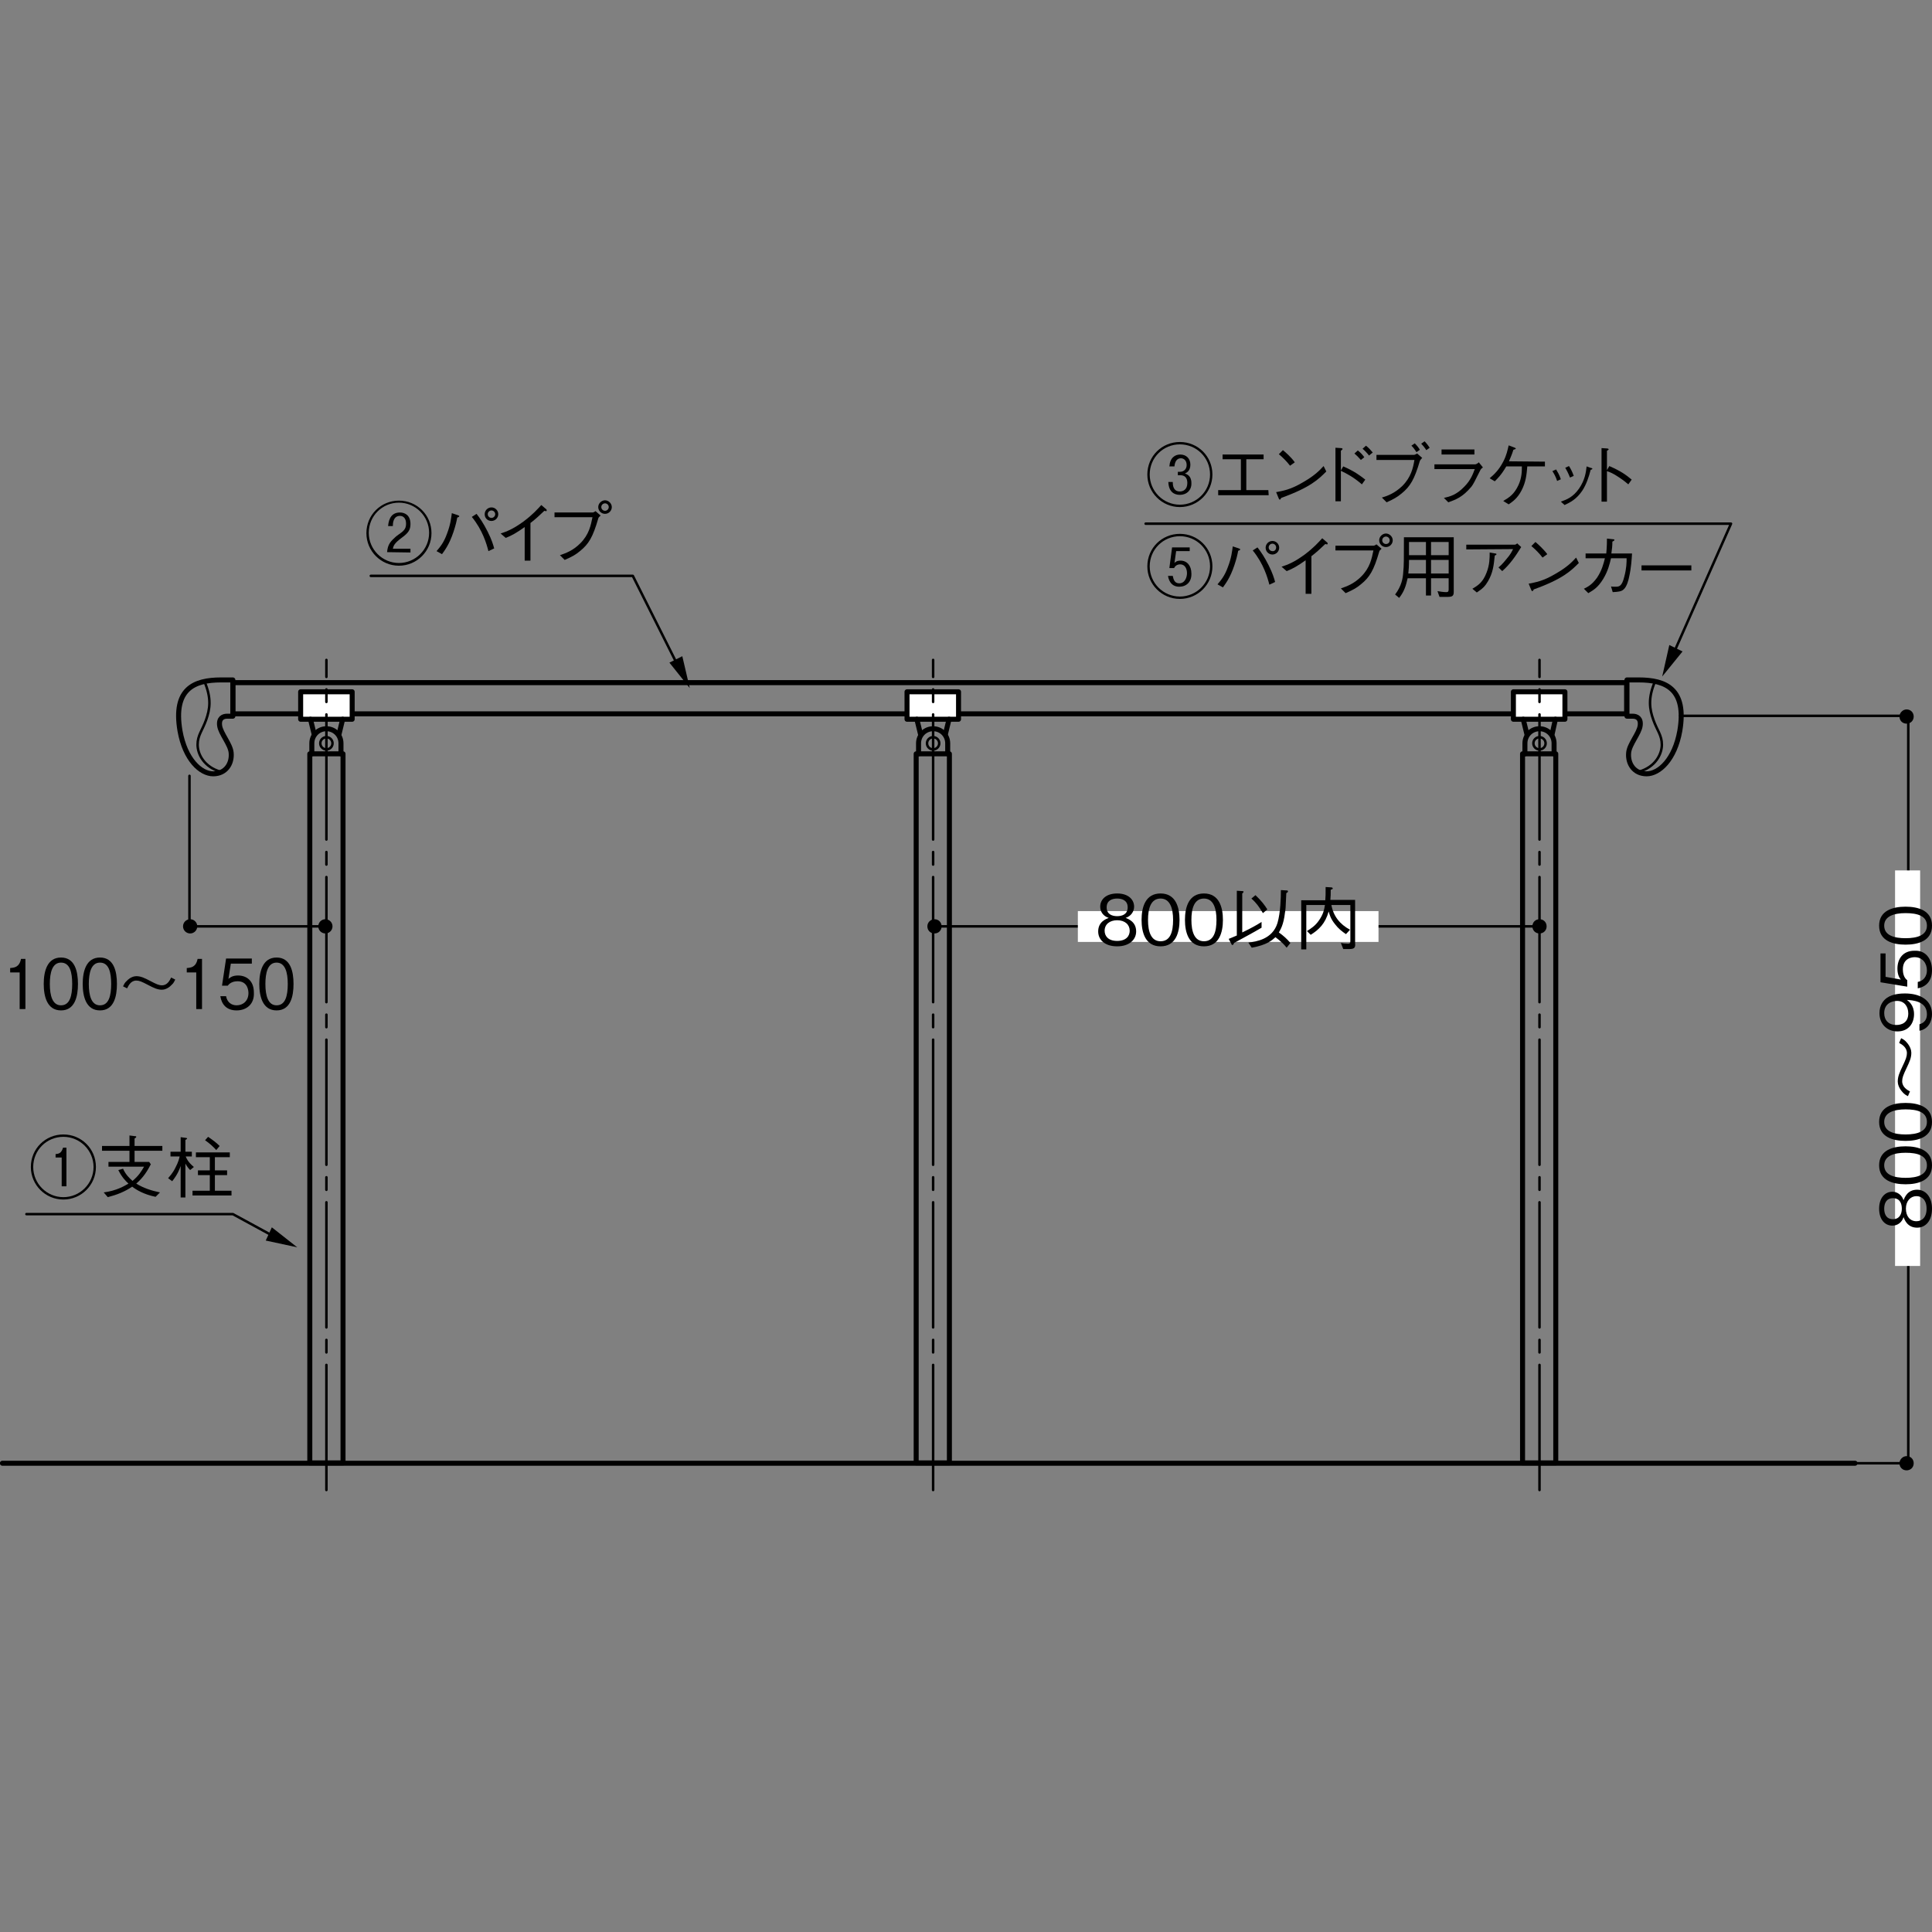 <?xml version="1.0" encoding="utf-8"?>
<!-- Generator: Adobe Illustrator 25.4.1, SVG Export Plug-In . SVG Version: 6.00 Build 0)  -->
<svg version="1.1" id="レイヤー_1" xmlns="http://www.w3.org/2000/svg" xmlns:xlink="http://www.w3.org/1999/xlink" x="0px"
	 y="0px" viewBox="0 0 570 570" style="enable-background:new 0 0 570 570;" xml:space="preserve">
<rect x="0" y="0" width="570" height="570" fill="#808080" stroke="none"/>
<style type="text/css">
	.st0{fill:none;stroke:#000000;stroke-width:1.476;stroke-linecap:round;stroke-linejoin:round;}
	.st1{fill:none;stroke:#000000;stroke-width:0.738;stroke-linecap:round;stroke-linejoin:round;}
	.st2{fill:#FFFFFF;stroke:#000000;stroke-width:1.476;stroke-linecap:round;stroke-linejoin:round;}
	
		.st3{fill:none;stroke:#000000;stroke-width:0.738;stroke-linecap:round;stroke-linejoin:round;stroke-dasharray:36.905,3.691,3.691,3.691;}
	.st4{fill:#FFFFFF;}
</style>
<g>
	<rect x="68.7" y="201.4" class="st0" width="411.2" height="9.2"/>
	<path class="st0" d="M68.7,200.6h-3.5c-7.9,0-14.2,2.6-12.1,15c1.5,8.5,6.1,12.7,9.8,12.7s5.6-3,5.3-6.2c-0.2-2.5-3.1-5.7-3.4-8
		c-0.3-2.2,1-2.8,2.2-2.8h1.7C68.7,211.3,68.7,200.6,68.7,200.6z"/>
	<path class="st1" d="M60.3,201c2.2,5.1,1.6,8.3,0.5,11.4c-1.1,3.1-2.5,4.5-2.5,7.3s1.9,6.6,6.8,8"/>
	<path class="st0" d="M480,200.6h3.5c7.9,0,14.2,2.6,12.1,15c-1.5,8.5-6.1,12.7-9.8,12.7s-5.6-3-5.3-6.2c0.2-2.5,3.1-5.7,3.4-8
		c0.3-2.2-1-2.8-2.2-2.8H480V200.6z"/>
	<path class="st1" d="M488.3,201c-2.2,5.1-1.6,8.3-0.5,11.4c1.1,3.1,2.5,4.5,2.5,7.3s-1.9,6.6-6.8,8"/>
	<rect x="88.7" y="204.1" class="st2" width="15.2" height="8.1"/>
	<circle class="st1" cx="96.3" cy="219.3" r="1.8"/>
	<path class="st0" d="M92,222.4v-3.1c0-2.4,1.9-4.3,4.3-4.3s4.3,1.9,4.3,4.3v3.1"/>
	<rect x="91.4" y="222.4" class="st0" width="9.8" height="209.2"/>
	<line class="st0" x1="92.7" y1="216.7" x2="91.6" y2="212.2"/>
	<line class="st0" x1="100" y1="216.7" x2="101.1" y2="212.2"/>
	<line class="st0" x1="0.7" y1="431.7" x2="547.3" y2="431.7"/>
	<line class="st3" x1="96.3" y1="439.6" x2="96.3" y2="194.7"/>
	<rect x="267.6" y="204.1" class="st2" width="15.2" height="8.1"/>
	<circle class="st1" cx="275.3" cy="219.3" r="1.8"/>
	<path class="st0" d="M271,222.4v-3.1c0-2.4,1.9-4.3,4.3-4.3s4.3,1.9,4.3,4.3v3.1"/>
	<rect x="270.3" y="222.4" class="st0" width="9.8" height="209.2"/>
	<line class="st0" x1="271.6" y1="216.7" x2="270.5" y2="212.2"/>
	<line class="st0" x1="278.9" y1="216.7" x2="280" y2="212.2"/>
	<line class="st3" x1="275.3" y1="439.6" x2="275.3" y2="194.7"/>
	<rect x="446.5" y="204.1" class="st2" width="15.2" height="8.1"/>
	<circle class="st1" cx="454.2" cy="219.3" r="1.8"/>
	<path class="st0" d="M449.9,222.4v-3.1c0-2.4,1.9-4.3,4.3-4.3s4.3,1.9,4.3,4.3v3.1"/>
	<rect x="449.2" y="222.4" class="st0" width="9.8" height="209.2"/>
	<line class="st0" x1="450.5" y1="216.7" x2="449.4" y2="212.2"/>
	<line class="st0" x1="457.9" y1="216.7" x2="458.9" y2="212.2"/>
	<line class="st3" x1="454.2" y1="439.6" x2="454.2" y2="194.7"/>
	<line class="st1" x1="547.3" y1="431.7" x2="562.5" y2="431.7"/>
	<polyline class="st1" points="495.7,211.2 563,211.2 563,431.2 	"/>
	<path d="M562.5,209.3c1.2,0,2.1,0.9,2.1,2.1c0,1.2-0.9,2.1-2.1,2.1c-1.2,0-2.1-0.9-2.1-2.1C560.4,210.3,561.4,209.3,562.5,209.3z"
		/>
	<path d="M562.5,429.6c1.2,0,2.1,0.9,2.1,2.1s-0.9,2.1-2.1,2.1c-1.2,0-2.1-0.9-2.1-2.1C560.4,430.6,561.4,429.6,562.5,429.6z"/>
	<rect x="559.1" y="256.8" class="st4" width="7.4" height="116.7"/>
	<g>
		<path d="M570,356.6c0,3.6-1.9,5.6-4.4,5.6c-2.9,0-3.7-2.4-4-3.1c-0.5,1.6-1.8,2.5-3.3,2.5c-2.2,0-3.9-1.8-3.9-5c0-3.3,1.8-5,3.9-5
			c1.4,0,2.8,0.9,3.3,2.5c0.3-0.7,1.1-3.1,4-3.1C568.1,351,570,353.1,570,356.6z M555.9,356.6c0,1.4,0.5,3.1,2.6,3.1
			c2,0,2.6-1.7,2.6-3.1s-0.5-3.1-2.6-3.1S555.9,355.2,555.9,356.6z M562.3,356.6c0,2.2,1.2,3.7,3.1,3.7c1.5,0,3-1,3-3.7
			s-1.5-3.7-3-3.7C563.7,352.9,562.3,354.3,562.3,356.6z"/>
		<path d="M570,343.8c0,4.5-4.1,5.6-7.8,5.6s-7.8-1.1-7.8-5.6s4.1-5.6,7.8-5.6C565.9,338.2,570,339.3,570,343.8z M555.9,343.8
			c0,2.9,3,3.7,6.3,3.7c3.5,0,6.3-0.9,6.3-3.7c0-2.9-2.8-3.7-6.3-3.7C558.8,340.1,555.9,341,555.9,343.8z"/>
		<path d="M570,331c0,4.5-4.1,5.6-7.8,5.6s-7.8-1.1-7.8-5.6s4.1-5.6,7.8-5.6S570,326.5,570,331z M555.9,331c0,2.9,3,3.7,6.3,3.7
			c3.5,0,6.3-0.9,6.3-3.7c0-2.9-2.8-3.7-6.3-3.7C558.8,327.3,555.9,328.2,555.9,331z"/>
		<path d="M560.9,306.3c0.6,0.3,1.1,0.6,1.6,1.2c1.1,1.2,1.4,2.4,1.4,3.1c0,1.5-0.5,2.6-1.4,4.5c-1,2.1-1.3,2.9-1.3,3.9
			c0,1.7,1.5,2.6,2.3,3l-0.6,1.4c-0.6-0.3-1.1-0.6-1.6-1.2c-1.1-1.2-1.4-2.4-1.4-3.1c0-1.5,0.5-2.6,1.4-4.5c1-2.1,1.3-2.9,1.3-3.9
			c0-1.7-1.5-2.6-2.3-3L560.9,306.3z"/>
		<path d="M570,299.2c0,2-1,4.4-3.7,4.9v-1.9c0.5-0.2,2.2-0.6,2.2-3c0-3.9-4.4-4.1-5.9-4.2c0.5,0.4,2.1,1.5,2.1,4.2
			s-1.6,5.1-4.9,5.1c-3,0-5.3-2.1-5.3-5.4c0-2.4,1.2-3.8,2.2-4.5c1.7-1.2,4.2-1.3,5.3-1.3C566.6,293.1,570,295.1,570,299.2z
			 M555.9,298.9c0,2.1,1.3,3.5,3.6,3.5c1.3,0,3.5-0.5,3.5-3.4c0-2.1-1.2-3.7-3.3-3.7C558.3,295.3,555.9,296,555.9,298.9z"/>
		<path d="M570,286.2c0,3.2-1.7,4.9-4.2,5.4v-1.9c1.8-0.3,2.7-1.8,2.7-3.4c0-2.1-1.3-3.9-3.6-3.9c-0.7,0-3.5,0.2-3.5,3.6
			c0,0.9,0.2,2.4,1.3,3.2v1.9l-7.9-1.3v-8.5h1.5v6.9l4.5,0.8c-0.4-0.5-1-1.4-1-3.2c0-3,1.7-5.3,5-5.3C568.2,280.3,570,283,570,286.2
			z"/>
		<path d="M570,273.1c0,4.5-4.1,5.6-7.8,5.6s-7.8-1.1-7.8-5.6s4.1-5.6,7.8-5.6S570,268.6,570,273.1z M555.9,273.1
			c0,2.9,3,3.7,6.3,3.7c3.5,0,6.3-0.9,6.3-3.7c0-2.9-2.8-3.7-6.3-3.7C558.8,269.4,555.9,270.3,555.9,273.1z"/>
	</g>
	<polyline class="st1" points="55.9,228.9 55.9,273.3 96,273.3 	"/>
	<circle cx="96" cy="273.3" r="2.1"/>
	<circle cx="56.1" cy="273.3" r="2.1"/>
	<path d="M275.7,271.2c1.2,0,2.1,0.9,2.1,2.1s-0.9,2.1-2.1,2.1s-2.1-0.9-2.1-2.1S274.6,271.2,275.7,271.2z"/>
	<path d="M454.2,271.2c1.2,0,2.1,0.9,2.1,2.1s-0.9,2.1-2.1,2.1s-2.1-0.9-2.1-2.1S453,271.2,454.2,271.2z"/>
	<g>
		<path d="M5.8,297.7v-10.8H3v-1.3c1.2-0.1,2.7-0.2,3.2-2.7h1.3v14.8H5.8z"/>
		<path d="M18,298.1c-4.1,0-5.1-4.1-5.1-7.8c0-3.7,1-7.8,5.1-7.8s5,4.1,5,7.8S22.1,298.1,18,298.1z M18,284c-2.6,0-3.3,3-3.3,6.3
			c0,3.5,0.8,6.3,3.3,6.3c2.6,0,3.3-2.8,3.3-6.3S20.6,284,18,284z"/>
		<path d="M29.5,298.1c-4.1,0-5.1-4.1-5.1-7.8c0-3.7,1-7.8,5.1-7.8s5,4.1,5,7.8S33.6,298.1,29.5,298.1z M29.5,284
			c-2.6,0-3.3,3-3.3,6.3c0,3.5,0.8,6.3,3.3,6.3c2.6,0,3.3-2.8,3.3-6.3S32.1,284,29.5,284z"/>
		<path d="M51.7,289c-0.3,0.6-0.5,1.1-1.1,1.6c-1,1.1-2.2,1.4-2.8,1.4c-1.3,0-2.4-0.5-4.1-1.4c-1.9-1-2.6-1.3-3.5-1.3
			c-1.6,0-2.3,1.5-2.7,2.3l-1.2-0.6c0.3-0.6,0.5-1.1,1.1-1.6c1-1.1,2.2-1.4,2.8-1.4c1.3,0,2.4,0.5,4.1,1.4c1.9,1,2.6,1.3,3.5,1.3
			c1.6,0,2.3-1.5,2.7-2.3L51.7,289z"/>
		<path d="M57.9,297.7v-10.8h-2.8v-1.3c1.2-0.1,2.7-0.2,3.2-2.7h1.3v14.8H57.9z"/>
		<path d="M69.8,298.1c-2.9,0-4.4-1.7-4.8-4.2h1.7c0.3,1.8,1.6,2.7,3.1,2.7c1.9,0,3.5-1.3,3.5-3.6c0-0.7-0.2-3.5-3.2-3.5
			c-0.8,0-2.1,0.2-2.9,1.3h-1.7l1.2-8h7.6v1.5h-6.2l-0.7,4.5c0.5-0.4,1.2-1,2.8-1c2.7,0,4.7,1.7,4.7,5
			C75.1,296.3,72.7,298.1,69.8,298.1z"/>
		<path d="M81.6,298.1c-4.1,0-5.1-4.1-5.1-7.8c0-3.7,1-7.8,5.1-7.8s5,4.1,5,7.8S85.7,298.1,81.6,298.1z M81.6,284
			c-2.6,0-3.3,3-3.3,6.3c0,3.5,0.8,6.3,3.3,6.3c2.6,0,3.3-2.8,3.3-6.3S84.1,284,81.6,284z"/>
	</g>
	<polyline class="st1" points="200.9,198.2 186.7,169.9 109.4,169.9 	"/>
	<polygon points="203.5,203 201.3,193.6 197.5,195.5 	"/>
	<g>
		<path d="M117.7,166.9c-5.3,0-9.6-4.3-9.6-9.6c0-5.4,4.3-9.6,9.6-9.6c5.3,0,9.6,4.2,9.6,9.6C127.3,162.6,123,166.9,117.7,166.9z
			 M117.7,148.3c-4.9,0-8.9,3.9-8.9,8.9c0,4.9,4,8.9,8.9,8.9s8.9-4,8.9-8.9S122.6,148.3,117.7,148.3z M114.2,162.9
			c0.2-2.4,1.1-3.2,2.5-4.5c0.3-0.3,1.8-1.3,2.1-1.6c0.5-0.5,1-1,1-2.3c0-1.7-0.9-2.3-1.8-2.3c-2,0-2.1,2.2-2.1,3h-1.4
			c0.2-2.4,1.2-4,3.5-4c1.2,0,3.1,0.6,3.1,3.4c0,1.7-0.6,2.6-2.5,4c-2.3,1.7-2.5,2.4-2.7,3.3h5.2v1.1L114.2,162.9L114.2,162.9z"/>
		<path d="M128.8,162.6c1-1.2,2.1-2.4,3.1-5.2c1-2.6,1.2-4.5,1.4-6l1.8,0.6c0.3,0.1,0.4,0.2,0.4,0.3c0,0.2-0.3,0.3-0.6,0.4
			c-0.2,1.1-0.5,2.4-1.1,4.2c-1.3,3.9-2.7,5.6-3.4,6.6L128.8,162.6z M140.6,151.6c1,1.3,2,2.7,3.3,5.3c1.2,2.4,1.6,3.8,1.9,4.9
			l-1.7,0.8c-0.5-2-1.7-6.2-4.9-10.1L140.6,151.6z M143,151.7c0-1.1,0.9-2,2-2s2,0.9,2,2s-0.9,2-2,2S143,152.9,143,151.7z
			 M146.1,151.7c0-0.6-0.5-1.1-1.1-1.1s-1.1,0.5-1.1,1.1s0.5,1.1,1.1,1.1S146.1,152.3,146.1,151.7z"/>
		<path d="M154.8,165.4v-9.9c-2.4,1.7-3.8,2.5-5.6,3.2l-1.5-1.3c1.8-0.6,3.5-1.2,6.7-3.5c2.8-2.1,4.2-3.7,5.3-4.9l1.4,1.2
			c0.1,0,0.2,0.2,0.2,0.4c0,0.1,0,0.2-0.2,0.2c-0.1,0-0.2,0-0.5-0.1c-1.7,1.6-2.3,2.2-4.1,3.6v11.1H154.8z"/>
		<path d="M163.6,152.6v-1.4h11.2c0.2,0,0.5-0.1,0.9-0.4l1.5,1.3c-0.5,0.5-0.6,0.5-0.7,0.9c-1.6,5.5-2.8,7.5-5.4,9.6
			c-1.2,1-2.2,1.6-4.5,2.6l-1.4-1.4c1.7-0.6,3.8-1.3,6-3.5c2.6-2.6,3.1-5.3,3.6-7.7L163.6,152.6L163.6,152.6z M176.5,149.6
			c0-1.1,1-2,2-2s2,0.9,2,2s-0.9,2-2,2S176.5,150.7,176.5,149.6z M179.6,149.6c0-0.6-0.5-1.1-1.1-1.1c-0.5,0-1.1,0.4-1.1,1.1
			c0,0.6,0.5,1.1,1.1,1.1C179.1,150.7,179.6,150.2,179.6,149.6z"/>
	</g>
	<polyline class="st1" points="494.1,192 510.7,154.5 338,154.5 	"/>
	<polygon points="490.4,199.6 492.5,190.3 496.4,192.2 	"/>
	<g>
		<path d="M348.1,149.6c-5.3,0-9.6-4.3-9.6-9.6c0-5.4,4.3-9.6,9.6-9.6c5.3,0,9.6,4.2,9.6,9.6C357.7,145.3,353.4,149.6,348.1,149.6z
			 M348.1,131.1c-4.9,0-8.9,3.9-8.9,8.9c0,4.9,4,8.9,8.9,8.9s8.9-4,8.9-8.9C357,135,353,131.1,348.1,131.1z M348.1,146
			c-1.7,0-3.3-0.9-3.4-3.8h1.3c0,0.9,0.1,2.8,2.1,2.8c0.9,0,2.2-0.5,2.2-2.5c0-1.5-0.7-2.3-2.1-2.3h-0.7v-1h0.6c1.2,0,2-0.8,2-2
			c0-1.5-1-2-1.7-2c-1.3,0-1.8,1.2-1.9,2.4H345c0.2-2.6,1.7-3.5,3.2-3.5c1.8,0,3,1.2,3,3c0,1.9-1.2,2.4-1.6,2.6
			c0.5,0.2,1.9,0.6,1.9,2.8C351.6,144.6,350.1,146,348.1,146z"/>
		<path d="M374.3,146.1h-14.9v-1.5h6.7v-9.1h-5.4v-1.4h12.1v1.4h-5.1v9.1h6.5L374.3,146.1L374.3,146.1z"/>
		<path d="M391.3,139.1c-2.3,2.3-4.7,4.7-13.3,7.8c0,0-0.2,0.5-0.4,0.5c-0.2,0-0.3-0.2-0.4-0.5l-0.7-1.7c2-0.4,4.2-0.7,7.9-2.9
			c3.5-2,4.9-3.5,6.1-4.8L391.3,139.1z M380.6,137.4c-1-1.3-2.1-2.4-3.3-3.4l1.2-1.2c0.6,0.5,2.4,2,3.5,3.6L380.6,137.4z"/>
		<path d="M396.3,137.6c3.4,1.5,4.8,2.6,6.5,3.9l-1,1.4c-2.3-2-4.3-3.1-6.2-4v9H394v-15.8l1.6,0.1c0.1,0,0.5,0,0.5,0.3
			c0,0.1-0.3,0.3-0.5,0.5v5.8L396.3,137.6z M401.5,135.7c-0.6-0.7-1.4-1.5-1.9-1.9l1-0.9c0.8,0.6,1.6,1.5,1.9,2L401.5,135.7z
			 M403.9,134.4c-0.5-0.7-1.4-1.6-1.9-2l1-0.9c0.7,0.5,1.5,1.4,2,2L403.9,134.4z"/>
		<path d="M406.1,135.6v-1.4h11.1c0.2,0,0.5-0.2,0.9-0.4l1.5,1.3c-0.1,0.1-0.5,0.5-0.6,0.7c0,0.1-0.1,0.1-0.1,0.2
			c-1.6,5.4-2.8,7.5-5.4,9.6c-1.2,1-2.2,1.6-4.4,2.6l-1.4-1.4c1.7-0.5,3.8-1.3,6-3.4c2.6-2.6,3.2-5.3,3.6-7.7h-11.2V135.6z
			 M417.9,133.4c-0.5-0.8-1.2-1.7-1.5-1.9l1-0.7c0.6,0.6,1.1,1.2,1.5,1.9L417.9,133.4z M420.8,132.8c-0.5-0.8-1.1-1.5-1.5-1.9l1-0.7
			c0.7,0.7,1.4,1.7,1.5,1.9L420.8,132.8z"/>
		<path d="M423.2,138.5V137h12c0.2,0,0.7-0.2,1.1-0.6l1.2,1.5c-0.5,0.4-0.6,0.5-0.7,0.7c-1.9,3.8-2.1,4.2-2.7,5
			c-2.6,3.1-4.6,3.8-6.8,4.6l-1.3-1.3c1.8-0.4,3.7-0.9,6-3.3c2-2,2.6-3.9,3.1-5.2h-11.9V138.5z M435,134.1h-9.7v-1.5h9.7V134.1z"/>
		<path d="M455.8,136.2v1.4h-5.2c-0.2,2.4-0.4,4.6-1.7,7.1c-1.2,2.3-2.6,3.3-3.8,4.1l-1.6-1c1.7-1,3.2-1.9,4.5-4.7
			c1-2.2,1-4.1,1-5.5h-4.6c-1.5,2.6-2.7,3.7-3.4,4.4l-1.5-0.9c1.3-1.1,2.7-2.4,4-4.9c1-1.9,1.3-3.5,1.6-4.8l1.6,0.6
			c0.2,0.1,0.5,0.2,0.5,0.3c0,0.2-0.1,0.2-0.7,0.4c-0.4,1.3-0.8,2.2-1.3,3.4L455.8,136.2L455.8,136.2z"/>
		<path d="M459.1,138.5c0.3,0.5,1,1.6,1.4,2.9l-1.1,0.5c-0.4-1.3-1-2.3-1.4-2.9L459.1,138.5z M460.5,148c1.7-0.6,3.6-1.3,5.4-3.9
			c1.7-2.5,2-4.7,2.2-6.5l1.1,0.4c0.5,0.1,0.6,0.2,0.6,0.3s-0.1,0.2-0.5,0.3c-0.5,2-1.3,4.4-2.5,6.2c-1.7,2.5-3.5,3.4-5.2,4.2
			L460.5,148z M462.9,137.5c0.4,0.6,1,1.7,1.4,2.9l-1.1,0.5c-0.5-1.3-1.1-2.4-1.4-2.9L462.9,137.5z"/>
		<path d="M474.8,137.5c3.4,1.5,4.8,2.5,6.6,4l-1,1.4c-0.6-0.5-1.4-1.2-2.8-2.1c-1.6-1.1-2.6-1.5-3.5-1.8v9h-1.6v-15.8l1.5,0.1
			c0.1,0,0.6,0,0.6,0.3c0,0.1-0.2,0.2-0.5,0.4v5.7L474.8,137.5z"/>
	</g>
	<g>
		<path d="M348.1,176.7c-5.3,0-9.6-4.3-9.6-9.6c0-5.4,4.3-9.6,9.6-9.6c5.3,0,9.6,4.2,9.6,9.6C357.7,172.4,353.4,176.7,348.1,176.7z
			 M348.1,158.2c-4.9,0-8.9,3.9-8.9,8.9c0,4.9,4,8.9,8.9,8.9s8.9-4,8.9-8.9C357,162.1,353,158.2,348.1,158.2z M347.9,173.1
			c-2.7,0-3.2-2.5-3.3-3.2h1.4c0.2,1,0.5,2.2,1.9,2.2c1.7,0,2.3-1.8,2.3-3c0-1.3-0.6-2.6-2-2.6c-0.2,0-1.3,0-1.8,1.1H345l0.8-6.1
			h5.2v1.1h-4l-0.5,3.5c0.2-0.2,0.6-0.7,1.8-0.7c1.9,0,3.2,1.5,3.2,3.8C351.6,171.7,350,173.1,347.9,173.1z"/>
		<path d="M359.2,172.4c1-1.2,2.1-2.4,3.1-5.2c1-2.6,1.2-4.5,1.4-6l1.8,0.6c0.3,0.1,0.4,0.2,0.4,0.3c0,0.2-0.3,0.3-0.6,0.4
			c-0.2,1.1-0.5,2.4-1.1,4.2c-1.3,3.9-2.7,5.6-3.4,6.6L359.2,172.4z M371,161.5c1,1.3,2,2.7,3.3,5.3c1.2,2.4,1.6,3.8,1.9,4.9
			l-1.7,0.8c-0.5-2-1.7-6.2-4.9-10.1L371,161.5z M373.4,161.6c0-1.1,0.9-2,2-2s2,0.9,2,2s-0.9,2-2,2S373.4,162.7,373.4,161.6z
			 M376.5,161.5c0-0.6-0.5-1.1-1.1-1.1s-1.1,0.5-1.1,1.1s0.5,1.1,1.1,1.1C376,162.7,376.5,162.2,376.5,161.5z"/>
		<path d="M385.2,175.2v-9.9c-2.4,1.7-3.8,2.5-5.6,3.2l-1.5-1.3c1.8-0.6,3.5-1.2,6.7-3.5c2.8-2.1,4.2-3.7,5.3-4.9l1.4,1.2
			c0.1,0,0.2,0.2,0.2,0.4c0,0.1,0,0.2-0.2,0.2c-0.1,0-0.2,0-0.5-0.1c-1.7,1.6-2.3,2.2-4.1,3.6v11.1H385.2z"/>
		<path d="M394,162.4V161h11.2c0.2,0,0.5-0.1,0.9-0.4l1.5,1.3c-0.5,0.5-0.6,0.5-0.7,0.9c-1.6,5.5-2.8,7.5-5.4,9.6
			c-1.2,1-2.2,1.6-4.5,2.6l-1.4-1.4c1.7-0.6,3.8-1.3,6-3.5c2.6-2.6,3.1-5.3,3.6-7.7L394,162.4L394,162.4z M406.9,159.4
			c0-1.1,1-2,2-2s2,0.9,2,2s-0.9,2-2,2S406.9,160.5,406.9,159.4z M410,159.4c0-0.6-0.5-1.1-1.1-1.1c-0.5,0-1.1,0.4-1.1,1.1
			c0,0.6,0.5,1.1,1.1,1.1S410,160.1,410,159.4z"/>
		<path d="M427.2,176.1h-2.5l-0.6-1.7c0.5,0.1,1.8,0.3,2.6,0.3c0.6,0,0.7-0.3,0.7-0.8v-3.3h-5.2v5.1h-1.5v-5.1h-5.4
			c-0.5,2.2-1,3.9-2.5,5.8l-1.2-1c1.9-2.5,2.3-4.8,2.4-6.6c0.2-1.9,0.2-3.8,0.2-10.3h14.7v16.1C428.9,175.7,428.6,176.1,427.2,176.1
			z M420.7,165.2h-5c0,2-0.1,2.9-0.2,4h5.2V165.2z M420.7,159.9h-5v3.9h5V159.9z M427.4,159.9h-5.2v3.9h5.2V159.9z M427.4,165.2
			h-5.2v4h5.2V165.2z"/>
		<path d="M432.6,162.1v-1.4h14.3c0.1,0,0.5-0.1,0.7-0.4l1.2,1.1c-1.6,2.6-3.3,5.1-5.6,7.1l-1.1-1.1c0.5-0.4,1.1-0.9,2.3-2.4
			c1.3-1.5,1.6-2.2,2-3L432.6,162.1L432.6,162.1z M434.4,173.7c1.7-1,3.1-1.9,4.2-4.8c0.9-2.3,0.9-4.3,0.9-5.9l1.7,0.3
			c0.2,0,0.3,0.1,0.3,0.2c0,0.1,0,0.2-0.5,0.4c-0.3,2.9-0.5,5-2,7.6c-0.9,1.5-1.5,2.1-3.3,3.3L434.4,173.7z"/>
		<path d="M465.8,166.1c-2.3,2.3-4.7,4.7-13.3,7.8c0,0-0.2,0.5-0.4,0.5c-0.2,0-0.3-0.2-0.4-0.5l-0.7-1.7c2-0.4,4.2-0.7,7.9-2.9
			c3.5-2,4.9-3.5,6.1-4.8L465.8,166.1z M455.1,164.5c-1-1.3-2.1-2.4-3.3-3.4l1.2-1.2c0.6,0.5,2.4,2.1,3.5,3.6L455.1,164.5z"/>
		<path d="M473.9,163.3c0.2-2.2,0.2-3.5,0.2-4.4l1.9,0.2c0.1,0,0.3,0,0.3,0.2c0,0.1,0,0.2-0.6,0.5c0,1.3-0.1,2.1-0.3,3.5h6.1
			c-0.1,1.5-0.2,4.1-0.9,7.1c-0.1,0.5-0.6,2.8-1.7,3.6c-0.6,0.5-1.4,0.6-3.1,0.7l-0.5-1.7c0.3,0.1,0.6,0.1,1.3,0.1
			c1,0,1.9,0,2.6-2.9c0.7-2.6,0.7-4.3,0.7-5.5h-4.6c-0.4,1.7-0.9,3.8-2.3,6.1c-1.6,2.6-2.9,3.3-4.4,4.2l-1.3-1.3
			c1.2-0.6,2.4-1.2,3.9-3.3c1.4-2.1,1.9-4.1,2.3-5.7h-5.7v-1.4L473.9,163.3L473.9,163.3z"/>
		<path d="M484.3,168.3v-1.5H499v1.5H484.3z"/>
	</g>
	<polyline class="st1" points="7.8,358.2 68.7,358.2 83.4,366.2 	"/>
	<polygon points="87.7,368 78.4,366 80.2,362.1 	"/>
	<g>
		<path d="M18.7,353.9c-5.3,0-9.6-4.3-9.6-9.6c0-5.4,4.3-9.6,9.6-9.6s9.6,4.2,9.6,9.6C28.3,349.6,24,353.9,18.7,353.9z M18.7,335.4
			c-4.9,0-8.9,3.9-8.9,8.9c0,4.9,4,8.9,8.9,8.9s8.9-4,8.9-8.9S23.6,335.4,18.7,335.4z M18.2,350v-8.5h-1.8v-1
			c0.9-0.1,1.7-0.2,2.2-1.9h1V350H18.2z"/>
		<path d="M36.3,344.8c0.8,1.8,1.9,2.8,2.8,3.6c1.8-1.5,2.6-2.8,3.4-4.2H32v-1.4h6.2v-3.3h-8.1v-1.4h8.1V335l1.6,0.2
			c0.2,0,0.4,0,0.4,0.2s-0.2,0.3-0.5,0.5v2.2h8.2v1.4h-8.2v3.3H44l0.5,0.7c-1,1.9-2.1,3.8-4.3,5.7c2.1,1.3,4.5,2.1,7,2.6l-1.3,1.3
			c-3.4-0.7-5.6-2-6.9-3c-2.2,1.5-4.5,2.4-7.2,3.1l-1.2-1.4c3.8-0.5,6.1-1.9,7.3-2.6c-0.9-0.8-2-2-3-4L36.3,344.8z"/>
		<path d="M56.1,345.2c-0.5-0.5-0.9-1-1.4-1.9v10h-1.4V344c-0.4,1.2-1,2.6-2.5,4.5l-1.2-0.9c0.4-0.5,1.4-1.5,2.2-3.2
			c0.8-1.5,1.1-2.7,1.2-3.2h-2.7v-1.4h3v-4.3l1.5,0.2c0.2,0,0.4,0.1,0.4,0.2s-0.1,0.2-0.5,0.4v3.5h1.9v1.4h-1.8
			c0.2,0.5,0.6,1.6,2.4,3.1L56.1,345.2z M56.8,352.7v-1.4h5.1v-4.6h-3.5v-1.4h3.5v-3.9h-4.1V340h10v1.4h-4.4v3.9H67v1.4h-3.6v4.6
			h4.9v1.4H56.8z M63.8,339.3c-1-1.1-1.9-1.9-3.3-2.9l0.9-1c1.3,0.9,2.3,1.6,3.4,2.7L63.8,339.3z"/>
	</g>
	<line class="st1" x1="275.9" y1="273.3" x2="453.2" y2="273.3"/>
	<rect x="318" y="268.8" class="st4" width="88.7" height="9.1"/>
	<g>
		<path d="M329.6,279.2c-3.6,0-5.6-1.9-5.6-4.4c0-2.9,2.4-3.7,3.1-4c-1.6-0.5-2.5-1.8-2.5-3.3c0-2.2,1.8-3.9,5-3.9
			c3.3,0,5,1.8,5,3.9c0,1.4-0.9,2.8-2.5,3.3c0.7,0.3,3.1,1.1,3.1,4C335.2,277.3,333.1,279.2,329.6,279.2z M329.6,271.5
			c-2.2,0-3.7,1.2-3.7,3.1c0,1.5,1,3,3.7,3s3.7-1.5,3.7-3C333.3,272.8,331.9,271.5,329.6,271.5z M329.6,265.1
			c-1.4,0-3.1,0.5-3.1,2.6s1.7,2.6,3.1,2.6s3.1-0.5,3.1-2.6S331,265.1,329.6,265.1z"/>
		<path d="M342.4,279.2c-4.5,0-5.6-4.1-5.6-7.8c0-3.7,1.1-7.8,5.6-7.8s5.6,4.1,5.6,7.8S346.9,279.2,342.4,279.2z M342.4,265.1
			c-2.9,0-3.7,3-3.7,6.3c0,3.5,0.9,6.3,3.7,6.3c2.9,0,3.7-2.8,3.7-6.3C346.1,268,345.2,265.1,342.4,265.1z"/>
		<path d="M355.2,279.2c-4.5,0-5.6-4.1-5.6-7.8c0-3.7,1.1-7.8,5.6-7.8s5.6,4.1,5.6,7.8C360.8,275.1,359.7,279.2,355.2,279.2z
			 M355.2,265.1c-2.9,0-3.7,3-3.7,6.3c0,3.5,0.9,6.3,3.7,6.3c2.9,0,3.7-2.8,3.7-6.3C358.9,268,358,265.1,355.2,265.1z"/>
		<path d="M364.1,278.2c-0.1,0.3-0.3,0.6-0.5,0.6c-0.1,0-0.2,0-0.3-0.3l-0.8-1.5c0.8-0.3,1.2-0.5,2.4-1v-13.2l1.6,0.1
			c0.1,0,0.4,0,0.4,0.2c0,0.1-0.2,0.4-0.4,0.5v11.5c2.7-1.3,4.3-2.2,5.7-3.1v1.7C369.5,275.3,366.8,276.7,364.1,278.2z M379.6,279.6
			c-0.7-0.9-1.6-1.8-3.3-3.1c-1,0.9-2.5,2.3-7,3.1l-1-1.5c2.2-0.3,7.1-0.9,8.6-5.8c0.9-3.1,1-7.4,1-9.7l1.6,0.1c0.2,0,0.5,0,0.5,0.3
			c0,0.2-0.3,0.4-0.5,0.5c-0.2,4.6-0.2,4.7-0.4,5.8c-0.4,3.6-1.4,5.1-1.8,5.8c1.4,1,2.4,1.9,3.4,3.1L379.6,279.6z M372.6,269.4
			c-1.1-1.8-1.9-3-3.4-4.3l1.2-1c1.7,1.6,2.7,2.9,3.5,4.2L372.6,269.4z"/>
		<path d="M398.1,280h-1.8l-0.7-1.8c0.4,0.1,1.3,0.2,2.1,0.2c0.7,0,0.7-0.3,0.7-1V267h-5.6c0.6,3.3,2.5,5.7,5.5,7.3l-1.2,1.3
			c-1.2-0.8-2.3-1.7-3.2-2.9c-1.4-1.7-1.7-3.1-1.9-3.8c-1,3.6-2.9,5.4-5.3,6.9l-1.1-1.1c1.2-0.8,2.4-1.5,3.5-3.1
			c1.3-1.8,1.6-3.3,1.8-4.6h-5.5v13.1h-1.5v-14.5h7.1c0.1-1,0.1-1.9,0.1-3.9l1.6,0.1c0.4,0,0.5,0.2,0.5,0.3c0,0.2-0.2,0.3-0.6,0.4
			c0,1.3,0,1.9-0.1,3h7.3v12.7C399.9,279.4,399.8,280,398.1,280z"/>
	</g>
</g>
<g>
	<g>
		<defs>
			<path id="SVGID_1_" d="M462,704.9c-11.8,5.9-11.8,35.4-5.9,41.3c5.9,35.4,5.9,53.1,0,64.9c0,5.9-8.6,869,3.2,869
				c0,5.9,55.8,0.9,61.7,0.9V793.4c0-47.2,11.8-59,11.8-88.5c-17.7,0-17.7,5.9-29.5,5.9c0-6.9-10.1-9.8-20.9-9.8
				C474.8,701,466.9,702.4,462,704.9"/>
		</defs>
		<clipPath id="SVGID_00000108300506234392189700000011446436393856489128_">
			<use xlink:href="#SVGID_1_"  style="overflow:visible;"/>
		</clipPath>
	</g>
</g>
</svg>
